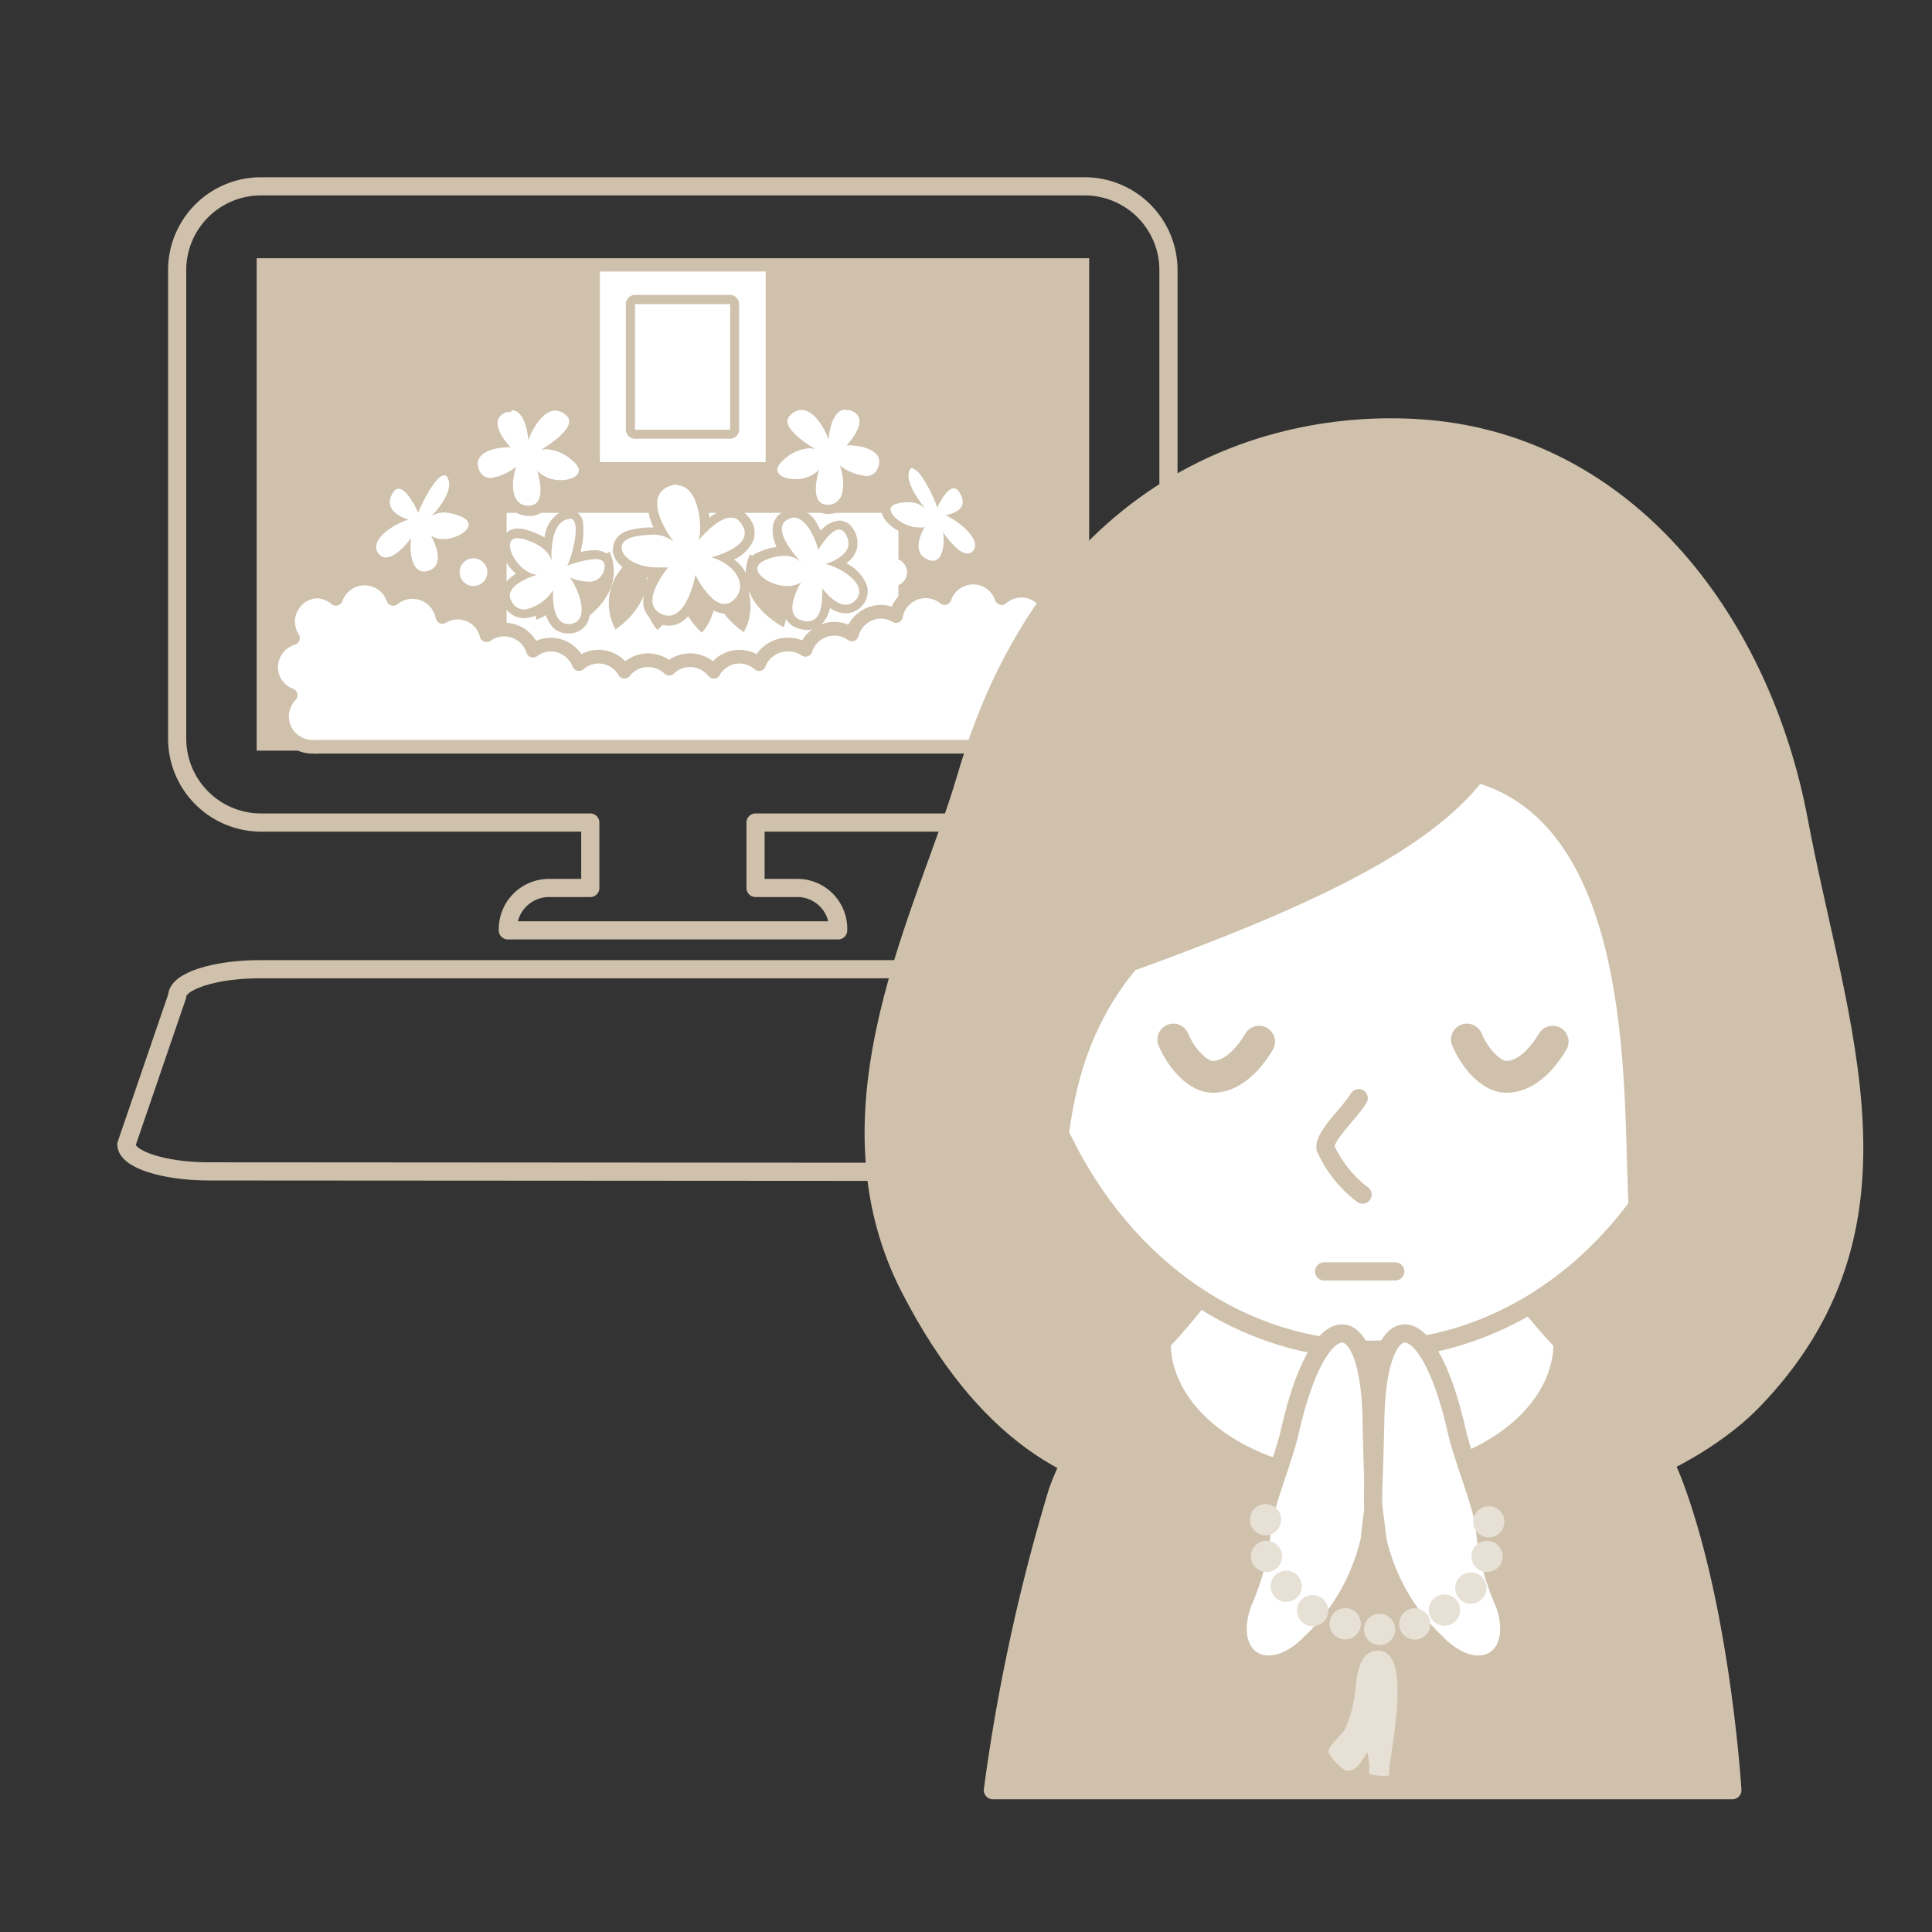 <svg xmlns="http://www.w3.org/2000/svg" viewBox="0 0 98.91 98.91"><rect x="0" y="0" width="98.91" height="98.91" fill="#333333" stroke="none"/><defs><style>.cls-1,.cls-10,.cls-2{fill:none;}.cls-10,.cls-2,.cls-4,.cls-6,.cls-7,.cls-8{stroke:#cfc1ab;stroke-linecap:round;stroke-linejoin:round;}.cls-2,.cls-7,.cls-8{stroke-width:0.93px;}.cls-3,.cls-7{fill:#cfc1ab;}.cls-4,.cls-5,.cls-6,.cls-8{fill:#fff;}.cls-4{stroke-width:0.47px;}.cls-6{stroke-width:0.7px;}.cls-9{fill:#e7e0d5;}.cls-10{stroke-width:1.63px;}</style></defs><g id="レイヤー_2" data-name="レイヤー 2"><g id="背面"><rect class="cls-1" width="98.91" height="98.91"/><path class="cls-2" d="M55.59,9.54H13.3a4.29,4.29,0,0,0-4.23,4.34V37.77a4.3,4.3,0,0,0,4.23,4.34H30.22v3.35H28.1A2.11,2.11,0,0,0,26,47.63H42.91a2.09,2.09,0,0,0-2.12-2.17H38.68V42.11H55.59a4.3,4.3,0,0,0,4.23-4.34V13.88A4.29,4.29,0,0,0,55.59,9.54Z"/><path class="cls-2" d="M58.19,60c2.33,0,4.23-.62,4.23-1.38L59.82,51c0-.76-1.9-1.38-4.23-1.38H13.3c-2.33,0-4.23.62-4.23,1.38l-2.6,7.59c0,.76,1.9,1.38,4.23,1.38Z"/><rect class="cls-3" x="13.14" y="13.22" width="42.62" height="25.21"/><rect class="cls-4" x="25.7" y="26.02" width="20.53" height="9.33"/><rect class="cls-5" x="30.48" y="13.67" width="8.95" height="10.22" rx="0.23"/><path class="cls-3" d="M39.2,13.9v9.76H30.71V13.9H39.2m0-.46H30.71a.47.47,0,0,0-.47.46v9.76a.47.47,0,0,0,.47.47H39.2a.47.47,0,0,0,.46-.47V13.9a.47.47,0,0,0-.46-.46Z"/><rect class="cls-5" x="32.27" y="15.34" width="5.34" height="6.91" rx="0.23"/><path class="cls-3" d="M37.38,15.57V22H32.51V15.57h4.87m0-.47H32.51a.47.47,0,0,0-.47.47V22a.47.47,0,0,0,.47.46h4.87a.47.47,0,0,0,.46-.46V15.57a.47.47,0,0,0-.46-.47Z"/><path class="cls-3" d="M36.82,28.52a2.76,2.76,0,0,1,1.26,3.84S35.57,30.79,36.82,28.52Z"/><path class="cls-3" d="M35.38,28.39a2.65,2.65,0,0,1,.55,4S33.72,30.5,35.38,28.39Z"/><path class="cls-3" d="M38.38,28.39a2.89,2.89,0,0,1,1.74,3.72S37.42,30.76,38.38,28.39Z"/><path class="cls-3" d="M39.85,28.34s2.87.81,2.28,3.54C42.13,31.88,39.25,30.78,39.85,28.34Z"/><path class="cls-3" d="M32.77,28.37a2.78,2.78,0,0,0-1.26,3.85S34,30.65,32.77,28.37Z"/><path class="cls-3" d="M34.22,28.25a2.66,2.66,0,0,0-.56,4S35.88,30.37,34.22,28.25Z"/><path class="cls-3" d="M31.22,28.25S28.49,29.32,29.47,32C29.47,32,32.18,30.61,31.22,28.25Z"/><path class="cls-3" d="M29.74,28.2s-2.87.81-2.28,3.53C27.46,31.73,30.35,30.63,29.74,28.2Z"/><path class="cls-3" d="M28.83,28.15s-2.95.43-2.73,3.21C26.1,31.36,29.11,30.65,28.83,28.15Z"/><path class="cls-3" d="M40.62,28.15s3,.43,2.73,3.21C43.35,31.36,40.34,30.65,40.62,28.15Z"/><path class="cls-5" d="M29.07,32.19a.82.82,0,0,1-.62-.28,1.89,1.89,0,0,1-.39-1.1,2,2,0,0,1-1.24.6,1,1,0,0,1-.84-.49.8.8,0,0,1-.09-.73,1.76,1.76,0,0,1,.92-.79,2,2,0,0,1-.95-1.55.58.58,0,0,1,.63-.57,1.46,1.46,0,0,1,.43.08,2.94,2.94,0,0,1,1.09.57c.07-.63.28-1.39.94-1.59a.79.79,0,0,1,.2,0,.52.52,0,0,1,.51.45,4.51,4.51,0,0,1-.23,1.83,3.61,3.61,0,0,1,1-.19.74.74,0,0,1,.59.21.54.54,0,0,1,.13.45,1,1,0,0,1-1.09,1h0a1.84,1.84,0,0,1-.41-.05,2.25,2.25,0,0,1,.22,1.73.84.84,0,0,1-.72.49Z"/><path class="cls-3" d="M29.15,26.54c.74,0,0,2.39-.13,2.43h0a5.19,5.19,0,0,1,1.44-.35c.3,0,.52.1.49.41a.78.78,0,0,1-.86.75,2.45,2.45,0,0,1-.91-.22c.56.81,1,2.28,0,2.39h-.08c-.93,0-.78-1.74-.78-1.74a2.26,2.26,0,0,1-1.47,1,.72.72,0,0,1-.64-.39c-.56-.88,1.28-1.39,1.28-1.39-1.09-.14-1.89-1.88-1-1.88a1.34,1.34,0,0,1,.36.06c1.15.36,1.35.91,1.38,1.12a.45.45,0,0,1,0,.08.45.45,0,0,0,0-.08c0-.37-.06-1.88.79-2.14a.32.32,0,0,1,.13,0m0-.47h0a1.26,1.26,0,0,0-.27,0,1.67,1.67,0,0,0-1,1.4,3.6,3.6,0,0,0-.85-.37,1.61,1.61,0,0,0-.5-.09.82.82,0,0,0-.86.79,2,2,0,0,0,.75,1.52,1.66,1.66,0,0,0-.71.75,1,1,0,0,0,.11.93,1.2,1.2,0,0,0,1,.6,1.88,1.88,0,0,0,1.07-.4,1.76,1.76,0,0,0,.38.83,1.06,1.06,0,0,0,.8.35h.13a1.06,1.06,0,0,0,.91-.63,2.11,2.11,0,0,0-.06-1.54h0a1.24,1.24,0,0,0,1.32-1.16.81.81,0,0,0-.18-.64,1,1,0,0,0-.77-.29,3,3,0,0,0-.71.1,3.93,3.93,0,0,0,.13-1.56.74.74,0,0,0-.73-.62Z"/><path class="cls-5" d="M34.23,31.75a1.27,1.27,0,0,1-.6-.17,1,1,0,0,1-.47-.67,2.47,2.47,0,0,1,.54-1.59h-.05c-1.21,0-2-.6-2-1.17,0-.33.16-.72.82-.86a4.85,4.85,0,0,1,.89-.1,3,3,0,0,1,.56,0,2.61,2.61,0,0,1-.42-1.76,1.14,1.14,0,0,1,.71-.76,1.42,1.42,0,0,1,.51-.11,1.17,1.17,0,0,1,1.06.76A4.12,4.12,0,0,1,36.08,27a2.22,2.22,0,0,1,1.34-.73.8.8,0,0,1,.65.32,1,1,0,0,1,.24,1,2,2,0,0,1-1.22,1,1.89,1.89,0,0,1,1,1.19,1.16,1.16,0,0,1-.38,1.15.94.94,0,0,1-.62.25c-.58,0-1.1-.62-1.4-1.09C35.48,30.75,35,31.75,34.23,31.75Z"/><path class="cls-3" d="M34.67,24.85c1.21,0,1.31,2.51,1.07,2.84,0,0,.95-1.19,1.68-1.19a.55.55,0,0,1,.47.23c1,1.21-1.47,1.8-1.47,1.8,1.34.4,1.88,1.53,1.13,2.19a.66.66,0,0,1-.46.2c-.77,0-1.49-1.49-1.49-1.49-.15.78-.58,2.09-1.37,2.09a.86.86,0,0,1-.48-.15c-1-.61.46-2.32.46-2.32-.2,0-.38,0-.56,0-1.72,0-2.45-1.3-1.19-1.57a4.12,4.12,0,0,1,.85-.1,1.58,1.58,0,0,1,1.19.37s-1.75-2.25-.25-2.85a1,1,0,0,1,.42-.09m0-.47h0a1.51,1.51,0,0,0-.6.13,1.3,1.3,0,0,0-.84.91A2.39,2.39,0,0,0,33.46,27h-.15a4.61,4.61,0,0,0-.94.11c-.81.16-1,.68-1,1.1.07.61.76,1.26,1.93,1.37a2.2,2.2,0,0,0-.36,1.4,1.16,1.16,0,0,0,.59.84,1.36,1.36,0,0,0,.71.21c.79,0,1.26-.73,1.53-1.43a1.83,1.83,0,0,0,1.33.82,1.14,1.14,0,0,0,.78-.31,1.4,1.4,0,0,0,.45-1.37,1.93,1.93,0,0,0-.75-1.1,1.93,1.93,0,0,0,1-1,1.21,1.21,0,0,0-.29-1.2,1,1,0,0,0-.83-.41,2,2,0,0,0-1.14.48,3.89,3.89,0,0,0-.34-1.25,1.42,1.42,0,0,0-1.27-.88Z"/><path class="cls-5" d="M41.3,32a1.43,1.43,0,0,1-.39-.06.86.86,0,0,1-.56-.52,1.84,1.84,0,0,1,.13-1.24l-.26,0c-.8,0-1.64-.48-1.75-1,0-.15,0-.51.48-.75A2.64,2.64,0,0,1,40,28.22h.13A2,2,0,0,1,39.71,27a.74.74,0,0,1,.35-.54,1,1,0,0,1,.55-.17,1.31,1.31,0,0,1,1.06.76,3.6,3.6,0,0,1,.29.59c.26-.34.63-.73,1-.73a.58.58,0,0,1,.51.31,1,1,0,0,1,.14.94,1.48,1.48,0,0,1-.73.73,2.27,2.27,0,0,1,1.28,1.2.84.84,0,0,1-.25.85.88.88,0,0,1-.64.29,1.51,1.51,0,0,1-1-.48,1.75,1.75,0,0,1-.39,1.06A.82.82,0,0,1,41.3,32Z"/><path class="cls-3" d="M40.61,26.49c.82,0,1.3,1.61,1.27,1.68h0s.61-1.06,1.08-1.06a.37.37,0,0,1,.31.2c.7,1.09-1,1.56-1,1.56.95.26,2.23,1.14,1.51,1.88a.69.69,0,0,1-.48.21c-.61,0-1.2-.85-1.2-.85,0,.68,0,1.7-.77,1.7a1,1,0,0,1-.32-.06c-1-.32,0-1.93,0-1.93a1.34,1.34,0,0,1-.71.18c-1,0-2.11-.87-1.17-1.3a2.42,2.42,0,0,1,1-.24,1.28,1.28,0,0,1,.86.29l.1.11a.51.51,0,0,0-.1-.11c-.36-.38-1.44-1.66-.72-2.12a.78.78,0,0,1,.43-.14m0-.47h0a1.27,1.27,0,0,0-.68.22,1,1,0,0,0-.45.7A1.83,1.83,0,0,0,39.76,28a3,3,0,0,0-.9.26.9.9,0,0,0-.62,1c.15.67,1.11,1.15,1.91,1.18a1.81,1.81,0,0,0,0,1.08,1.1,1.1,0,0,0,.71.65,1.54,1.54,0,0,0,.46.08,1,1,0,0,0,.78-.34,1.6,1.6,0,0,0,.39-.78,1.47,1.47,0,0,0,.8.27,1.13,1.13,0,0,0,.81-.35A1.12,1.12,0,0,0,44.39,30a2.13,2.13,0,0,0-1.06-1.16,1.51,1.51,0,0,0,.5-.62,1.26,1.26,0,0,0-.17-1.16.81.81,0,0,0-.7-.41,1.39,1.39,0,0,0-.94.52c-.08-.16-.15-.27-.15-.27A1.49,1.49,0,0,0,40.61,26Z"/><path class="cls-5" d="M42.36,26.1a.75.75,0,0,1-.64-.33,1.64,1.64,0,0,1-.14-1.16,2.2,2.2,0,0,1-.86.17c-.45,0-1-.14-1.12-.53-.06-.19-.05-.5.39-.85a2.94,2.94,0,0,1,1-.57,2,2,0,0,1-.9-1.16.64.64,0,0,1,.23-.56,1,1,0,0,1,.71-.3c.55,0,1,.51,1.28,1,.14-.49.41-1,1-1a.86.86,0,0,1,.3.05.83.83,0,0,1,.61.59,1.62,1.62,0,0,1-.4,1.22,1.69,1.69,0,0,1,1.32.63.88.88,0,0,1,0,.92.82.82,0,0,1-.77.45,2.07,2.07,0,0,1-.94-.29,2,2,0,0,1-.21,1.35.94.94,0,0,1-.8.39Z"/><path class="cls-3" d="M43.3,21a.6.6,0,0,1,.22,0c1.18.4-.18,1.8-.18,1.8h.08c.93,0,1.94.38,1.48,1.24a.59.59,0,0,1-.56.33A2.74,2.74,0,0,1,43,23.84c.25.69.35,2-.64,2h0c-1,0-.43-1.79-.43-1.79a1.67,1.67,0,0,1-1.22.48c-.73,0-1.3-.4-.58-1a2.11,2.11,0,0,1,1.3-.58.9.9,0,0,1,.36.07l.06,0-.06,0c-.35-.2-2-1.21-1.31-1.78a.8.8,0,0,1,.56-.25c.79,0,1.38,1.42,1.38,1.54h0c0-.1.11-1.56.87-1.56m0-.47a1.17,1.17,0,0,0-1,.74,1.59,1.59,0,0,0-1.21-.72,1.3,1.3,0,0,0-.87.37.87.87,0,0,0-.3.75,1.81,1.81,0,0,0,.67,1.07,3.73,3.73,0,0,0-.7.45c-.58.47-.54.9-.47,1.12a1.32,1.32,0,0,0,1.34.68,2.32,2.32,0,0,0,.59-.07,1.54,1.54,0,0,0,.22,1,1,1,0,0,0,.82.42h0a1.16,1.16,0,0,0,1-.49,1.82,1.82,0,0,0,.28-1.1,1.81,1.81,0,0,0,.68.15,1.06,1.06,0,0,0,1-.58,1.12,1.12,0,0,0,0-1.15,1.71,1.71,0,0,0-1.12-.69,1.56,1.56,0,0,0,.23-1.09,1,1,0,0,0-.77-.76,1,1,0,0,0-.37-.07Z"/><path class="cls-5" d="M47.76,28.93a1,1,0,0,1-.45-.12.94.94,0,0,1-.48-.59,1.55,1.55,0,0,1,.1-.94c-.64,0-1.52-.55-1.58-1.09,0-.1,0-.46.52-.6a2.49,2.49,0,0,1,.59-.07h.22c-.31-.51-.56-1.12-.32-1.54a.42.42,0,0,1,.36-.23c.21,0,.41.16.65.49A9.07,9.07,0,0,1,48,25.41c.2-.32.49-.66.82-.66a.58.58,0,0,1,.48.31,1,1,0,0,1,.13,1,.86.86,0,0,1-.44.4,2.56,2.56,0,0,1,1.15,1.34.65.65,0,0,1-.2.61.56.56,0,0,1-.42.18h0a1.59,1.59,0,0,1-1-.62,1.39,1.39,0,0,1-.27.76A.64.64,0,0,1,47.76,28.93Z"/><path class="cls-3" d="M46.72,24c.46,0,1.28,1.9,1.26,2h0s.44-1,.85-1a.34.34,0,0,1,.28.2c.65,1-.7,1.17-.7,1.17.79.38,1.9,1.34,1.38,1.86a.36.36,0,0,1-.26.11c-.53,0-1.25-1.1-1.25-1.1.09.57,0,1.47-.52,1.47a.75.75,0,0,1-.34-.1c-.84-.44-.08-1.63-.08-1.63A.78.78,0,0,1,47,27c-.84,0-2-1-1.06-1.22a2.15,2.15,0,0,1,.53-.07,1.22,1.22,0,0,1,.91.34l.06.06-.06-.06c-.22-.27-1.13-1.42-.8-2a.17.17,0,0,1,.15-.1m0-.47h0a.63.63,0,0,0-.55.34,1.49,1.49,0,0,0,.11,1.42,2.61,2.61,0,0,0-.46.08.78.78,0,0,0-.7.85c.07.58.82,1.1,1.51,1.25a1.48,1.48,0,0,0,0,.81,1.13,1.13,0,0,0,.59.73,1.17,1.17,0,0,0,.56.16.87.87,0,0,0,.67-.31,1.33,1.33,0,0,0,.25-.45,1.35,1.35,0,0,0,.85.38.82.82,0,0,0,.59-.24.92.92,0,0,0,.26-.82,2.37,2.37,0,0,0-1-1.29,1,1,0,0,0,.24-.31,1.19,1.19,0,0,0-.14-1.19.79.79,0,0,0-.68-.42,1.05,1.05,0,0,0-.78.44,7.32,7.32,0,0,0-.49-.84,1.1,1.1,0,0,0-.84-.59Z"/><path class="cls-5" d="M27.09,26.1a.94.94,0,0,1-.8-.39,2,2,0,0,1-.21-1.35,2.07,2.07,0,0,1-.94.29.8.8,0,0,1-.76-.45.88.88,0,0,1,0-.92,1.73,1.73,0,0,1,1.32-.64,1.59,1.59,0,0,1-.4-1.21.84.84,0,0,1,.62-.59.79.79,0,0,1,.3-.05c.55,0,.83.52,1,1,.29-.48.73-1,1.28-1a1.09,1.09,0,0,1,.72.3.63.63,0,0,1,.22.56,2.05,2.05,0,0,1-.9,1.16,2.94,2.94,0,0,1,1,.57c.44.35.45.66.39.85-.14.39-.67.53-1.12.53a2.15,2.15,0,0,1-.85-.17,1.64,1.64,0,0,1-.15,1.16.75.75,0,0,1-.64.33Z"/><path class="cls-3" d="M26.18,21c.76,0,.86,1.46.87,1.56h0c0-.12.59-1.54,1.38-1.54a.8.8,0,0,1,.56.25c.65.57-1,1.57-1.31,1.78l-.06,0,.06,0A.9.9,0,0,1,28,23a2.11,2.11,0,0,1,1.3.58c.72.57.15,1-.58,1a1.67,1.67,0,0,1-1.22-.48s.59,1.77-.43,1.79h0c-1,0-.88-1.33-.64-2a2.69,2.69,0,0,1-1.3.58.59.59,0,0,1-.56-.33c-.45-.86.55-1.24,1.49-1.24h.08s-1.37-1.4-.19-1.8a.64.64,0,0,1,.22,0m0-.47a1.13,1.13,0,0,0-.36.06,1.09,1.09,0,0,0-.78.77,1.51,1.51,0,0,0,.24,1.09,1.71,1.71,0,0,0-1.13.69,1.11,1.11,0,0,0,0,1.15,1.06,1.06,0,0,0,1,.58,1.85,1.85,0,0,0,.68-.15,1.82,1.82,0,0,0,.28,1.1,1.13,1.13,0,0,0,1,.49,1,1,0,0,0,.87-.42,1.54,1.54,0,0,0,.22-1,2.32,2.32,0,0,0,.59.07c.68,0,1.19-.26,1.33-.68.08-.22.12-.65-.46-1.12a3.79,3.79,0,0,0-.71-.45,1.78,1.78,0,0,0,.68-1.07.84.84,0,0,0-.3-.75,1.28,1.28,0,0,0-.87-.37,1.59,1.59,0,0,0-1.21.72,1.17,1.17,0,0,0-1-.74Z"/><path class="cls-5" d="M21.71,29.51a.77.77,0,0,1-.59-.28,1.77,1.77,0,0,1-.33-1,1.67,1.67,0,0,1-1,.55.68.68,0,0,1-.53-.26.77.77,0,0,1-.17-.75,2.34,2.34,0,0,1,1.25-1.18,1.15,1.15,0,0,1-.53-.58A1,1,0,0,1,20,25a.54.54,0,0,1,.45-.27c.39,0,.73.48,1,.91a10.62,10.62,0,0,1,.58-1c.29-.39.53-.58.77-.58a.45.45,0,0,1,.4.28A1.68,1.68,0,0,1,22.73,26h0a2.41,2.41,0,0,1,1,.22c.55.23.55.59.52.73-.1.5-.89.87-1.53.87h-.18a1.8,1.8,0,0,1,.08,1.1.83.83,0,0,1-.53.5A.91.91,0,0,1,21.71,29.51Z"/><path class="cls-3" d="M22.71,24.32a.23.23,0,0,1,.21.15c.35.67-.62,1.75-.88,2l-.06.06a.28.28,0,0,0,.06-.06,1.08,1.08,0,0,1,.7-.23,2.26,2.26,0,0,1,.87.21c.95.39-.05,1.15-.92,1.15a1.11,1.11,0,0,1-.62-.17s.83,1.44-.09,1.77a.66.66,0,0,1-.27.06c-.66,0-.76-1.08-.66-1.72,0,0-.71,1-1.29,1a.47.47,0,0,1-.36-.17c-.56-.67.65-1.5,1.51-1.77,0,0-1.47-.39-.76-1.42a.33.33,0,0,1,.26-.16c.46,0,1,1.21,1,1.24h0c0-.07.83-1.92,1.32-1.92m0-.47c-.31,0-.61.21-.94.68a6,6,0,0,0-.41.66,1.29,1.29,0,0,0-.95-.66.79.79,0,0,0-.64.36,1.23,1.23,0,0,0-.21,1.18,1.19,1.19,0,0,0,.32.47,2.2,2.2,0,0,0-1,1.14,1,1,0,0,0,.21,1,.91.91,0,0,0,.71.34,1.46,1.46,0,0,0,.85-.33,1.61,1.61,0,0,0,.34.72,1,1,0,0,0,.76.36,1.12,1.12,0,0,0,.43-.08A1,1,0,0,0,22.8,29a1.67,1.67,0,0,0,0-.94,1.75,1.75,0,0,0,1.63-1,.88.88,0,0,0-.66-1,3.13,3.13,0,0,0-.66-.21,1.65,1.65,0,0,0,.2-1.58.71.71,0,0,0-.62-.4Z"/><path class="cls-6" d="M54.67,34.16a1.55,1.55,0,0,0-1.11-1.49,1.55,1.55,0,0,0-1.28-2.43,1.58,1.58,0,0,0-1,.38,1.54,1.54,0,0,0-2.92,0,1.54,1.54,0,0,0-2.49.92,1.51,1.51,0,0,0-.77-.22,1.56,1.56,0,0,0-1.49,1.16,1.53,1.53,0,0,0-.9-.29,1.55,1.55,0,0,0-1.47,1.08A1.54,1.54,0,0,0,40.3,33a1.57,1.57,0,0,0-1.44,1,1.53,1.53,0,0,0-1-.38,1.51,1.51,0,0,0-1.32.77,1.54,1.54,0,0,0-2.28-.16,1.59,1.59,0,0,0-1.08-.43,1.53,1.53,0,0,0-1.21.59,1.52,1.52,0,0,0-2.33-.39,1.56,1.56,0,0,0-1.44-1,1.51,1.51,0,0,0-.91.31,1.55,1.55,0,0,0-2.38-.79,1.52,1.52,0,0,0-2.26-.94,1.56,1.56,0,0,0-1.52-1.27,1.52,1.52,0,0,0-1,.35,1.55,1.55,0,0,0-2.93,0,1.56,1.56,0,0,0-1-.38A1.55,1.55,0,0,0,15,32.67a1.56,1.56,0,0,0-1.12,1.49,1.53,1.53,0,0,0,1,1.43,1.6,1.6,0,0,0-.44,1.09,1.55,1.55,0,0,0,1.55,1.55,1.42,1.42,0,0,0,.29,0H52.31a1.27,1.27,0,0,0,.28,0,1.55,1.55,0,0,0,1.56-1.55,1.6,1.6,0,0,0-.44-1.09A1.54,1.54,0,0,0,54.67,34.16Z"/><path class="cls-5" d="M24.24,30.24a.95.95,0,1,1,.94-.94A.95.95,0,0,1,24.24,30.24Z"/><path class="cls-3" d="M24.24,28.58a.72.72,0,0,1,.71.72.71.71,0,1,1-.71-.72m0-.46a1.18,1.18,0,1,0,1.18,1.18,1.18,1.18,0,0,0-1.18-1.18Z"/><path class="cls-5" d="M46.44,29.3a.72.72,0,0,1-.72.71A.71.71,0,0,1,45,29.3a.72.72,0,0,1,.71-.72A.73.73,0,0,1,46.44,29.3Z"/><path class="cls-7" d="M57.55,40.55C48.84,44.81,47.12,57,50.37,65.27c4.94,12.66,18.34,12.47,29.4,8.39C92.63,68.92,96.41,49,84.2,41.54,77.91,37.69,65,37.3,58.13,40.28Z"/><path class="cls-7" d="M62.14,63.78c-2.29,2.46-6.86,9.33-8,12.6a97.41,97.41,0,0,0-3.31,15.27H88.69s-.56-9.22-3-15.69c-1.25-3.34-6-10.11-8.71-12.63C75,61.48,64.56,61.4,62.14,63.78Z"/><path class="cls-8" d="M80,68.72c0,3.93-4.6,7.12-10.27,7.12s-10.26-3.19-10.26-7.12c3.42-3.63,4.6-7.12,10.26-7.12S77,65.65,80,68.72Z"/><path class="cls-5" d="M64.13,68.24a1.33,1.33,0,1,1-1.33-1.33A1.32,1.32,0,0,1,64.13,68.24Z"/><path class="cls-5" d="M66,70.25a1.33,1.33,0,1,1-1.33-1.33A1.33,1.33,0,0,1,66,70.25Z"/><path class="cls-5" d="M68.38,71.55a1.33,1.33,0,1,1-1.33-1.33A1.33,1.33,0,0,1,68.38,71.55Z"/><path class="cls-5" d="M71.1,72a1.33,1.33,0,1,1-1.33-1.33A1.34,1.34,0,0,1,71.1,72Z"/><path class="cls-5" d="M71.1,71.55a1.33,1.33,0,1,1,1.33,1.33A1.33,1.33,0,0,1,71.1,71.55Z"/><path class="cls-5" d="M76.18,70.25a1.33,1.33,0,1,1-1.33-1.33A1.34,1.34,0,0,1,76.18,70.25Z"/><path class="cls-5" d="M78.12,68.24a1.33,1.33,0,1,1-1.33-1.33A1.32,1.32,0,0,1,78.12,68.24Z"/><ellipse class="cls-8" cx="70.15" cy="47.58" rx="18.18" ry="21.52"/><path class="cls-2" d="M69.76,61.16a6.14,6.14,0,0,1-1.9-2.38c-.08-.64,1.25-1.8,1.7-2.56"/><path class="cls-7" d="M92.09,42C90.21,32,83.57,23.1,73.51,22,65.74,21.18,54,24.28,49.46,39.8c-2,6.87-7.67,17-2.82,26.26C50.38,73.25,54.92,76,60,76.37c.28.27-7.41-2-6.25-12.91.47-4.37.2-9.51,4.09-14.18,8.89-3.23,15-6.06,17.78-9.69C84.07,42,83.57,55.5,83.81,61,84.21,70.29,82,73.74,80,75.76c-1.8,1.81,5.76,0,9.7-4C98.36,62.83,94.11,52.73,92.09,42Z"/><line class="cls-2" x1="67.79" y1="65.09" x2="71.43" y2="65.09"/><polygon class="cls-7" points="53.24 91.35 63.7 91.35 69.33 83.76 62.07 78.59 53.24 91.35"/><path class="cls-8" d="M70.22,72.6c-.12-5.84-2.68-5.91-4.17.62-.34,1.5-1.16,3.39-1.42,4.82a12.16,12.16,0,0,1-1,4c-1.07,2.86,1.26,4.35,3.49,2.06a10.52,10.52,0,0,0,3-5.25C70.45,75.89,70.33,78.21,70.22,72.6Z"/><polygon class="cls-7" points="87.39 91.35 76.92 91.35 71.29 83.76 78.55 78.59 87.39 91.35"/><path class="cls-8" d="M70.41,72.6c.12-5.84,2.67-5.91,4.16.62.34,1.5,1.16,3.39,1.43,4.82a12,12,0,0,0,1,4c1.07,2.86-1.26,4.35-3.48,2.06a10.49,10.49,0,0,1-3-5.25C70.18,75.89,70.29,78.21,70.41,72.6Z"/><path class="cls-9" d="M65.59,77.8a.8.8,0,1,1-.8-.8A.8.8,0,0,1,65.59,77.8Z"/><path class="cls-9" d="M65.64,79.68a.8.8,0,1,1-.8-.8A.8.8,0,0,1,65.64,79.68Z"/><path class="cls-9" d="M66.65,81.21a.8.8,0,1,1-.8-.8A.8.8,0,0,1,66.65,81.21Z"/><path class="cls-9" d="M68,82.46a.8.8,0,1,1-.8-.8A.8.8,0,0,1,68,82.46Z"/><path class="cls-9" d="M69.67,83.13a.8.8,0,1,1-.79-.8A.79.79,0,0,1,69.67,83.13Z"/><path class="cls-9" d="M69.83,83.42a.8.8,0,1,0,.8-.8A.8.8,0,0,0,69.83,83.42Z"/><path class="cls-9" d="M71.63,83.13a.8.8,0,1,0,.8-.79A.8.8,0,0,0,71.63,83.13Z"/><path class="cls-9" d="M73.15,82.43a.8.8,0,1,0,.8-.8A.8.8,0,0,0,73.15,82.43Z"/><path class="cls-9" d="M74.5,81.3a.8.8,0,1,0,.8-.8A.8.8,0,0,0,74.5,81.3Z"/><path class="cls-9" d="M75.42,77.91a.8.8,0,1,0,.8-.8A.8.8,0,0,0,75.42,77.91Z"/><path class="cls-9" d="M76.93,79.68a.8.8,0,1,1-.8-.8A.8.8,0,0,1,76.93,79.68Z"/><path class="cls-9" d="M71.15,90.89c-.3,0,1.49-6.67-.73-6.38-1.07.15-.94,1.82-1.14,2.68a5.16,5.16,0,0,1-.44,1.36c-.14.26-.84.85-.83,1.1s.74,1,.93,1c.52.07.82-.59,1.06-.94a3.7,3.7,0,0,1,.09,1.1A2.37,2.37,0,0,0,71.15,90.89Z"/><path class="cls-10" d="M60.07,53.22c.42,1,1.27,1.9,2,1.91s1.6-.49,2.39-1.8"/><path class="cls-10" d="M75.1,53.22c.42,1,1.26,1.9,2,1.91s1.6-.49,2.39-1.8"/></g></g></svg>